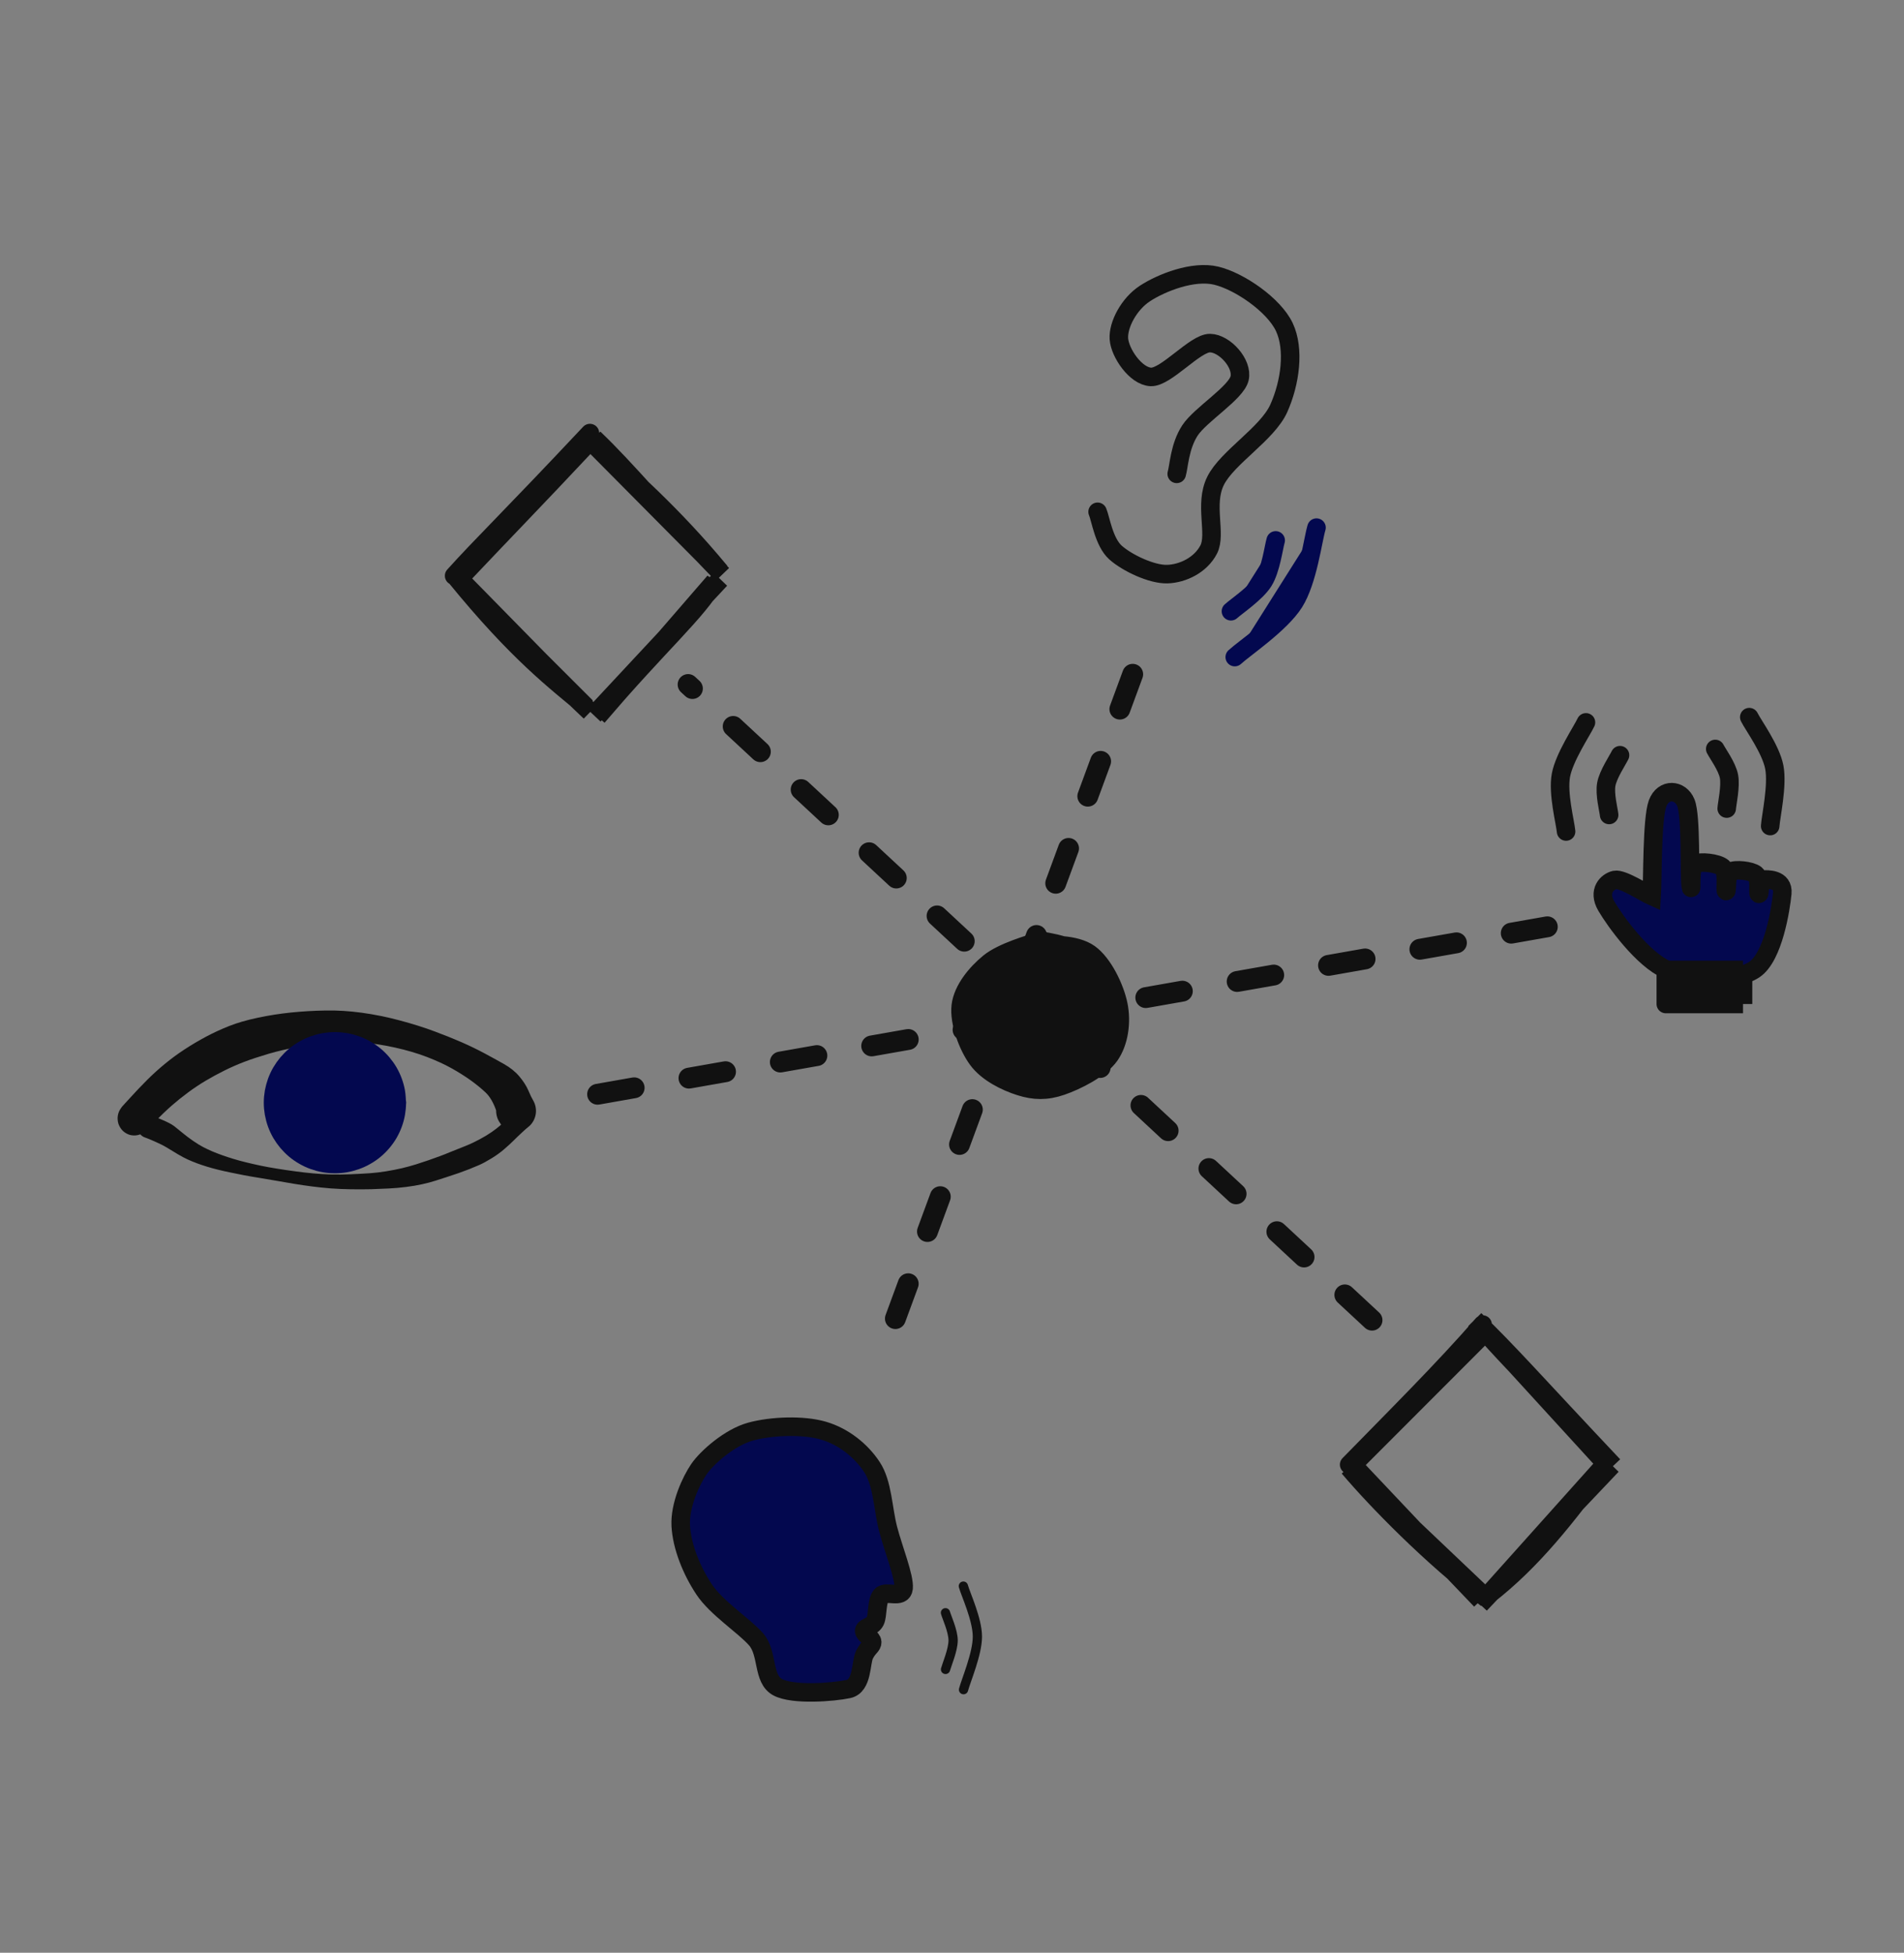 <svg width="157" height="161" viewBox="0 0 157 161" fill="none" xmlns="http://www.w3.org/2000/svg">
<rect x="0" y="0" width="157" height="161" fill="#808080" stroke="none"/>
<path d="M10.077 91.225C10.077 91.225 10.309 90.972 10.773 90.465C11.234 89.958 11.691 89.478 12.144 89.026C12.599 88.572 13.084 88.133 13.598 87.711C14.114 87.286 14.656 86.888 15.227 86.515C15.796 86.143 16.382 85.796 16.986 85.474C17.59 85.152 18.225 84.859 18.892 84.594C19.561 84.329 20.345 84.102 21.246 83.912C22.147 83.72 23.062 83.576 23.991 83.48C24.921 83.385 25.871 83.329 26.84 83.313C27.808 83.294 28.808 83.356 29.84 83.498C30.872 83.639 31.912 83.85 32.96 84.131C34.01 84.41 34.962 84.709 35.816 85.029C36.672 85.349 37.434 85.654 38.103 85.947C38.769 86.241 39.383 86.539 39.945 86.841C40.507 87.142 41.047 87.439 41.564 87.731C42.081 88.024 42.502 88.364 42.828 88.752C43.153 89.138 43.398 89.521 43.563 89.9C43.726 90.281 43.855 90.549 43.951 90.705C44.045 90.862 44.112 91.03 44.152 91.208C44.192 91.389 44.203 91.57 44.185 91.753C44.17 91.936 44.124 92.11 44.048 92.277C43.975 92.446 43.878 92.598 43.757 92.733C43.635 92.867 43.494 92.977 43.336 93.061C43.18 93.151 43.013 93.211 42.834 93.243C42.658 93.273 42.481 93.274 42.303 93.246C42.127 93.219 41.958 93.163 41.798 93.079C41.639 92.994 41.498 92.887 41.373 92.757C41.248 92.626 41.147 92.478 41.069 92.311C40.993 92.145 40.944 91.97 40.922 91.787C40.899 91.605 40.907 91.423 40.945 91.243C40.981 91.064 41.044 90.895 41.136 90.736C41.227 90.578 41.341 90.439 41.477 90.318C41.613 90.197 41.763 90.102 41.928 90.033C42.095 89.963 42.268 89.921 42.447 89.91C42.625 89.899 42.801 89.916 42.975 89.961C43.149 90.009 43.31 90.085 43.46 90.188C43.609 90.288 43.738 90.411 43.848 90.558C43.959 90.701 44.044 90.86 44.102 91.034C44.162 91.207 44.193 91.386 44.195 91.571C44.198 91.754 44.171 91.933 44.115 92.109C44.059 92.283 43.978 92.444 43.871 92.592C43.764 92.741 43.636 92.865 43.486 92.966C43.339 93.071 43.18 93.149 43.008 93.202C42.837 93.252 42.66 93.273 42.48 93.264C42.302 93.257 42.129 93.22 41.962 93.154C41.794 93.088 41.642 92.996 41.504 92.88C41.365 92.763 41.296 92.705 41.296 92.705C41.296 92.705 41.178 92.351 40.942 91.643C40.705 90.935 40.401 90.408 40.029 90.061C39.654 89.711 39.236 89.372 38.775 89.043C38.313 88.715 37.794 88.389 37.217 88.067C36.639 87.745 35.964 87.436 35.19 87.139C34.417 86.842 33.548 86.586 32.585 86.371C31.625 86.157 30.69 86.015 29.783 85.947C28.876 85.876 27.977 85.885 27.088 85.974C26.201 86.061 25.346 86.179 24.523 86.327C23.701 86.475 22.909 86.66 22.149 86.882C21.391 87.106 20.727 87.325 20.156 87.54C19.587 87.757 19.036 87.999 18.501 88.266C17.966 88.531 17.451 88.811 16.956 89.105C16.461 89.4 15.982 89.719 15.518 90.064C15.052 90.407 14.599 90.77 14.16 91.153C13.723 91.537 13.264 91.975 12.783 92.466C12.303 92.952 12.02 93.232 11.933 93.305C11.846 93.376 11.753 93.435 11.652 93.483C11.552 93.533 11.447 93.569 11.338 93.589C11.229 93.612 11.12 93.621 11.01 93.616C10.899 93.612 10.79 93.594 10.683 93.562C10.576 93.527 10.474 93.482 10.378 93.425C10.282 93.368 10.194 93.299 10.114 93.219C10.036 93.141 9.967 93.053 9.907 92.955C9.849 92.862 9.802 92.761 9.766 92.654C9.731 92.544 9.71 92.432 9.703 92.318C9.694 92.206 9.698 92.093 9.716 91.979C9.734 91.867 9.765 91.759 9.81 91.654C9.854 91.551 9.91 91.454 9.977 91.362C10.044 91.271 10.077 91.225 10.077 91.225Z" fill="#111111"/>
<path d="M43.465 92.984C43.465 92.984 43.326 93.112 43.047 93.367C42.769 93.626 42.538 93.847 42.355 94.032C42.17 94.217 41.923 94.444 41.613 94.714C41.305 94.985 40.949 95.246 40.543 95.495C40.137 95.744 39.793 95.93 39.51 96.053C39.229 96.176 38.96 96.288 38.704 96.389C38.447 96.489 38.158 96.597 37.837 96.711C37.514 96.825 37.187 96.934 36.854 97.04C36.522 97.147 36.2 97.251 35.888 97.351C35.576 97.452 35.212 97.548 34.798 97.639C34.383 97.73 33.944 97.805 33.48 97.862C33.019 97.921 32.536 97.963 32.032 97.988C31.531 98.013 31.057 98.033 30.611 98.047C30.165 98.058 29.622 98.06 28.98 98.053C28.34 98.044 27.762 98.019 27.247 97.978C26.735 97.937 26.231 97.885 25.736 97.82C25.241 97.757 24.737 97.682 24.224 97.598C23.714 97.516 23.203 97.428 22.693 97.334C22.182 97.243 21.724 97.165 21.319 97.101C20.911 97.037 20.508 96.968 20.111 96.892C19.712 96.815 19.338 96.739 18.988 96.666C18.64 96.595 18.307 96.52 17.988 96.44C17.669 96.362 17.365 96.279 17.075 96.19C16.783 96.101 16.504 96.007 16.239 95.909C15.976 95.809 15.732 95.708 15.507 95.608C15.282 95.51 14.995 95.358 14.647 95.152C14.297 94.944 13.996 94.763 13.745 94.607C13.493 94.454 13.164 94.289 12.758 94.111C12.352 93.933 12.101 93.829 12.002 93.799C11.904 93.772 11.813 93.728 11.728 93.669C11.643 93.607 11.571 93.535 11.511 93.453C11.448 93.368 11.402 93.276 11.37 93.176C11.339 93.075 11.323 92.972 11.323 92.867C11.326 92.764 11.344 92.663 11.377 92.562C11.411 92.464 11.458 92.375 11.521 92.295C11.583 92.211 11.658 92.14 11.745 92.083C11.83 92.026 11.921 91.984 12.019 91.956C12.119 91.929 12.22 91.918 12.32 91.925C12.423 91.932 12.522 91.955 12.618 91.994C12.711 92.035 12.797 92.09 12.875 92.158C12.953 92.227 13.018 92.305 13.069 92.395C13.12 92.484 13.156 92.579 13.176 92.682C13.198 92.785 13.203 92.889 13.19 92.994C13.178 93.097 13.15 93.196 13.106 93.292C13.063 93.386 13.007 93.47 12.935 93.546C12.864 93.621 12.783 93.683 12.691 93.731C12.6 93.778 12.504 93.81 12.404 93.826C12.301 93.842 12.2 93.841 12.099 93.823C11.999 93.805 11.904 93.77 11.815 93.72C11.724 93.67 11.643 93.607 11.574 93.532C11.505 93.454 11.45 93.367 11.407 93.272C11.365 93.176 11.339 93.076 11.33 92.974C11.319 92.868 11.326 92.764 11.35 92.662C11.373 92.561 11.411 92.466 11.464 92.377C11.518 92.288 11.583 92.211 11.661 92.144C11.742 92.078 11.83 92.026 11.925 91.987C12.019 91.95 12.117 91.93 12.22 91.925C12.322 91.921 12.373 91.918 12.373 91.918C12.373 91.918 12.649 92.03 13.2 92.254C13.752 92.478 14.141 92.677 14.367 92.85C14.594 93.026 14.832 93.219 15.082 93.429C15.332 93.637 15.616 93.85 15.935 94.07C16.256 94.291 16.529 94.459 16.754 94.573C16.979 94.69 17.22 94.804 17.476 94.916C17.735 95.025 18.011 95.133 18.306 95.238C18.6 95.343 18.912 95.445 19.242 95.546C19.572 95.647 19.929 95.744 20.312 95.837C20.695 95.931 21.087 96.02 21.486 96.104C21.885 96.189 22.337 96.271 22.843 96.351C23.349 96.433 23.852 96.507 24.352 96.574C24.853 96.642 25.342 96.698 25.82 96.742C26.297 96.785 26.78 96.815 27.271 96.831C27.759 96.844 28.316 96.839 28.943 96.813C29.569 96.786 30.093 96.757 30.514 96.728C30.936 96.698 31.378 96.646 31.842 96.57C32.303 96.495 32.74 96.409 33.153 96.313C33.563 96.215 33.954 96.108 34.326 95.991C34.697 95.875 35.034 95.763 35.34 95.656C35.645 95.548 35.952 95.439 36.259 95.327C36.567 95.213 36.878 95.089 37.192 94.957C37.509 94.827 37.783 94.717 38.015 94.628C38.244 94.541 38.48 94.445 38.72 94.34C38.961 94.235 39.252 94.091 39.593 93.909C39.934 93.728 40.246 93.54 40.529 93.343C40.812 93.147 41.048 92.967 41.235 92.802C41.422 92.64 41.647 92.424 41.91 92.155C42.176 91.881 42.335 91.723 42.389 91.682C42.442 91.641 42.5 91.608 42.562 91.583C42.625 91.555 42.69 91.536 42.756 91.525C42.823 91.513 42.89 91.511 42.957 91.518C43.024 91.522 43.089 91.536 43.151 91.559C43.216 91.582 43.276 91.611 43.332 91.648C43.389 91.684 43.442 91.728 43.489 91.778C43.533 91.828 43.572 91.883 43.606 91.942C43.639 92.002 43.666 92.065 43.686 92.131C43.704 92.197 43.714 92.264 43.716 92.333C43.718 92.399 43.713 92.466 43.699 92.535C43.686 92.603 43.665 92.669 43.636 92.73C43.607 92.792 43.571 92.849 43.529 92.901C43.486 92.956 43.465 92.984 43.465 92.984Z" fill="#111111"/>
<path d="M32.718 90.914C32.718 91.208 32.691 91.503 32.641 91.79C32.591 92.082 32.511 92.369 32.41 92.643C32.31 92.918 32.183 93.188 32.036 93.442C31.889 93.695 31.715 93.938 31.524 94.164C31.337 94.387 31.123 94.599 30.895 94.788C30.671 94.976 30.424 95.147 30.166 95.291C29.912 95.439 29.638 95.565 29.36 95.665C29.083 95.764 28.792 95.843 28.505 95.894C28.213 95.946 27.913 95.97 27.618 95.97C27.321 95.97 27.023 95.946 26.732 95.894C26.441 95.843 26.15 95.764 25.873 95.665C25.595 95.565 25.321 95.439 25.067 95.291C24.809 95.147 24.565 94.976 24.338 94.788C24.111 94.599 23.9 94.387 23.709 94.164C23.519 93.938 23.348 93.695 23.198 93.442C23.05 93.188 22.924 92.918 22.823 92.643C22.723 92.369 22.646 92.082 22.592 91.79C22.542 91.503 22.515 91.208 22.515 90.914C22.515 90.622 22.542 90.324 22.592 90.037C22.646 89.749 22.723 89.461 22.823 89.184C22.924 88.91 23.05 88.639 23.198 88.385C23.348 88.132 23.519 87.889 23.709 87.663C23.9 87.44 24.111 87.228 24.338 87.039C24.565 86.851 24.809 86.68 25.067 86.536C25.321 86.388 25.595 86.262 25.873 86.162C26.15 86.063 26.441 85.984 26.732 85.933C27.023 85.885 27.321 85.858 27.618 85.858C27.913 85.858 28.213 85.885 28.505 85.933C28.792 85.984 29.083 86.063 29.36 86.162C29.638 86.262 29.912 86.388 30.166 86.536C30.424 86.68 30.671 86.851 30.895 87.039C31.123 87.228 31.337 87.44 31.524 87.663C31.715 87.889 31.889 88.132 32.036 88.385C32.183 88.639 32.31 88.91 32.41 89.184C32.511 89.461 32.591 89.749 32.641 90.037C32.691 90.324 32.704 90.766 32.718 90.914C32.731 91.061 32.731 90.766 32.718 90.914Z" fill="#03084F"/>
<path d="M32.718 90.914C32.718 91.208 32.691 91.503 32.641 91.79C32.591 92.082 32.511 92.369 32.41 92.643C32.31 92.918 32.183 93.188 32.036 93.442C31.889 93.695 31.715 93.938 31.524 94.164C31.337 94.387 31.123 94.599 30.895 94.788C30.671 94.976 30.424 95.147 30.166 95.291C29.912 95.439 29.638 95.565 29.36 95.665C29.083 95.764 28.792 95.843 28.505 95.894C28.213 95.946 27.913 95.97 27.618 95.97C27.321 95.97 27.023 95.946 26.732 95.894C26.441 95.843 26.15 95.764 25.873 95.665C25.595 95.565 25.321 95.439 25.067 95.291C24.809 95.147 24.565 94.976 24.338 94.788C24.111 94.599 23.9 94.387 23.709 94.164C23.519 93.938 23.348 93.695 23.198 93.442C23.05 93.188 22.924 92.918 22.823 92.643C22.723 92.369 22.646 92.082 22.592 91.79C22.542 91.503 22.515 91.208 22.515 90.914C22.515 90.622 22.542 90.324 22.592 90.037C22.646 89.749 22.723 89.461 22.823 89.184C22.924 88.91 23.05 88.639 23.198 88.385C23.348 88.132 23.519 87.889 23.709 87.663C23.9 87.44 24.111 87.228 24.338 87.039C24.565 86.851 24.809 86.68 25.067 86.536C25.321 86.388 25.595 86.262 25.873 86.162C26.15 86.063 26.441 85.984 26.732 85.933C27.023 85.885 27.321 85.858 27.618 85.858C27.913 85.858 28.213 85.885 28.505 85.933C28.792 85.984 29.083 86.063 29.36 86.162C29.638 86.262 29.912 86.388 30.166 86.536C30.424 86.68 30.671 86.851 30.895 87.039C31.123 87.228 31.337 87.44 31.524 87.663C31.715 87.889 31.889 88.132 32.036 88.385C32.183 88.639 32.31 88.91 32.41 89.184C32.511 89.461 32.591 89.749 32.641 90.037C32.691 90.324 32.704 90.766 32.718 90.914C32.731 91.061 32.731 90.766 32.718 90.914Z" fill="#03084F"/>
<path d="M32.718 90.914C32.718 91.208 32.691 91.503 32.641 91.79C32.591 92.082 32.511 92.369 32.41 92.643C32.31 92.918 32.183 93.188 32.036 93.442C31.889 93.695 31.715 93.938 31.524 94.164C31.337 94.387 31.123 94.599 30.895 94.788C30.671 94.976 30.424 95.147 30.166 95.291C29.912 95.439 29.638 95.565 29.36 95.665C29.083 95.764 28.792 95.843 28.505 95.894C28.213 95.946 27.913 95.97 27.618 95.97C27.321 95.97 27.023 95.946 26.732 95.894C26.441 95.843 26.15 95.764 25.873 95.665C25.595 95.565 25.321 95.439 25.067 95.291C24.809 95.147 24.565 94.976 24.338 94.788C24.111 94.599 23.9 94.387 23.709 94.164C23.519 93.938 23.348 93.695 23.198 93.442C23.05 93.188 22.924 92.918 22.823 92.643C22.723 92.369 22.646 92.082 22.592 91.79C22.542 91.503 22.515 91.208 22.515 90.914C22.515 90.622 22.542 90.324 22.592 90.037C22.646 89.749 22.723 89.461 22.823 89.184C22.924 88.91 23.05 88.639 23.198 88.385C23.348 88.132 23.519 87.889 23.709 87.663C23.9 87.44 24.111 87.228 24.338 87.039C24.565 86.851 24.809 86.68 25.067 86.536C25.321 86.388 25.595 86.262 25.873 86.162C26.15 86.063 26.441 85.984 26.732 85.933C27.023 85.885 27.321 85.858 27.618 85.858C27.913 85.858 28.213 85.885 28.505 85.933C28.792 85.984 29.083 86.063 29.36 86.162C29.638 86.262 29.912 86.388 30.166 86.536C30.424 86.68 30.671 86.851 30.895 87.039C31.123 87.228 31.337 87.44 31.524 87.663C31.715 87.889 31.889 88.132 32.036 88.385C32.183 88.639 32.31 88.91 32.41 89.184C32.511 89.461 32.591 89.749 32.641 90.037C32.691 90.324 32.704 90.766 32.718 90.914ZM32.718 90.914C32.731 91.061 32.731 90.766 32.718 90.914Z" stroke="#03084F" stroke-width="1.528" stroke-linecap="round"/>
<path d="M30.919 89.561C30.919 89.688 30.909 89.815 30.893 89.942C30.873 90.065 30.846 90.188 30.809 90.308C30.776 90.428 30.729 90.544 30.675 90.654C30.625 90.764 30.562 90.87 30.495 90.966C30.428 91.062 30.351 91.154 30.271 91.236C30.19 91.319 30.104 91.391 30.013 91.456C29.92 91.517 29.823 91.572 29.726 91.617C29.625 91.658 29.522 91.692 29.418 91.716C29.314 91.737 29.207 91.747 29.104 91.747C29 91.747 28.893 91.737 28.789 91.716C28.686 91.692 28.582 91.658 28.482 91.617C28.385 91.572 28.288 91.517 28.197 91.456C28.104 91.391 28.017 91.319 27.937 91.236C27.856 91.154 27.779 91.062 27.713 90.966C27.646 90.87 27.582 90.764 27.532 90.654C27.479 90.544 27.432 90.428 27.398 90.308C27.361 90.188 27.335 90.065 27.315 89.942C27.298 89.815 27.288 89.688 27.288 89.561C27.288 89.435 27.298 89.304 27.315 89.181C27.335 89.054 27.361 88.931 27.398 88.811C27.432 88.691 27.479 88.575 27.532 88.465C27.582 88.356 27.646 88.249 27.713 88.153C27.779 88.058 27.856 87.965 27.937 87.883C28.017 87.804 28.104 87.729 28.197 87.667C28.288 87.602 28.385 87.547 28.482 87.506C28.582 87.462 28.686 87.427 28.789 87.407C28.893 87.383 29 87.372 29.104 87.372C29.207 87.372 29.314 87.383 29.418 87.407C29.522 87.427 29.625 87.462 29.726 87.506C29.823 87.547 29.92 87.602 30.013 87.667C30.104 87.729 30.19 87.804 30.271 87.883C30.351 87.965 30.428 88.058 30.495 88.153C30.562 88.249 30.625 88.356 30.675 88.465C30.729 88.575 30.776 88.691 30.809 88.811C30.846 88.931 30.873 89.054 30.893 89.181C30.909 89.304 30.916 89.496 30.919 89.561C30.923 89.623 30.923 89.496 30.919 89.561Z" fill="white"/>
<path d="M30.919 89.561C30.919 89.688 30.909 89.815 30.893 89.942C30.873 90.065 30.846 90.188 30.809 90.308C30.776 90.428 30.729 90.544 30.675 90.654C30.625 90.764 30.562 90.87 30.495 90.966C30.428 91.062 30.351 91.154 30.271 91.236C30.19 91.319 30.104 91.391 30.013 91.456C29.92 91.517 29.823 91.572 29.726 91.617C29.625 91.658 29.522 91.692 29.418 91.716C29.314 91.737 29.207 91.747 29.104 91.747C29 91.747 28.893 91.737 28.789 91.716C28.686 91.692 28.582 91.658 28.482 91.617C28.385 91.572 28.288 91.517 28.197 91.456C28.104 91.391 28.017 91.319 27.937 91.236C27.856 91.154 27.779 91.062 27.713 90.966C27.646 90.87 27.582 90.764 27.532 90.654C27.479 90.544 27.432 90.428 27.398 90.308C27.361 90.188 27.335 90.065 27.315 89.942C27.298 89.815 27.288 89.688 27.288 89.561C27.288 89.435 27.298 89.304 27.315 89.181C27.335 89.054 27.361 88.931 27.398 88.811C27.432 88.691 27.479 88.575 27.532 88.465C27.582 88.356 27.646 88.249 27.713 88.153C27.779 88.058 27.856 87.965 27.937 87.883C28.017 87.804 28.104 87.729 28.197 87.667C28.288 87.602 28.385 87.547 28.482 87.506C28.582 87.462 28.686 87.427 28.789 87.407C28.893 87.383 29 87.372 29.104 87.372C29.207 87.372 29.314 87.383 29.418 87.407C29.522 87.427 29.625 87.462 29.726 87.506C29.823 87.547 29.92 87.602 30.013 87.667C30.104 87.729 30.19 87.804 30.271 87.883C30.351 87.965 30.428 88.058 30.495 88.153C30.562 88.249 30.625 88.356 30.675 88.465C30.729 88.575 30.776 88.691 30.809 88.811C30.846 88.931 30.873 89.054 30.893 89.181C30.909 89.304 30.916 89.496 30.919 89.561C30.923 89.623 30.923 89.496 30.919 89.561Z" fill="#03084F"/>
<path d="M30.919 89.561C30.919 89.688 30.909 89.815 30.893 89.942C30.873 90.065 30.846 90.188 30.809 90.308C30.776 90.428 30.729 90.544 30.675 90.654C30.625 90.764 30.562 90.87 30.495 90.966C30.428 91.062 30.351 91.154 30.271 91.236C30.19 91.319 30.104 91.391 30.013 91.456C29.92 91.517 29.823 91.572 29.726 91.617C29.625 91.658 29.522 91.692 29.418 91.716C29.314 91.737 29.207 91.747 29.104 91.747C29 91.747 28.893 91.737 28.789 91.716C28.686 91.692 28.582 91.658 28.482 91.617C28.385 91.572 28.288 91.517 28.197 91.456C28.104 91.391 28.017 91.319 27.937 91.236C27.856 91.154 27.779 91.062 27.713 90.966C27.646 90.87 27.582 90.764 27.532 90.654C27.479 90.544 27.432 90.428 27.398 90.308C27.361 90.188 27.335 90.065 27.315 89.942C27.298 89.815 27.288 89.688 27.288 89.561C27.288 89.435 27.298 89.304 27.315 89.181C27.335 89.054 27.361 88.931 27.398 88.811C27.432 88.691 27.479 88.575 27.532 88.465C27.582 88.356 27.646 88.249 27.713 88.153C27.779 88.058 27.856 87.965 27.937 87.883C28.017 87.804 28.104 87.729 28.197 87.667C28.288 87.602 28.385 87.547 28.482 87.506C28.582 87.462 28.686 87.427 28.789 87.407C28.893 87.383 29 87.372 29.104 87.372C29.207 87.372 29.314 87.383 29.418 87.407C29.522 87.427 29.625 87.462 29.726 87.506C29.823 87.547 29.92 87.602 30.013 87.667C30.104 87.729 30.19 87.804 30.271 87.883C30.351 87.965 30.428 88.058 30.495 88.153C30.562 88.249 30.625 88.356 30.675 88.465C30.729 88.575 30.776 88.691 30.809 88.811C30.846 88.931 30.873 89.054 30.893 89.181C30.909 89.304 30.916 89.496 30.919 89.561ZM30.919 89.561C30.923 89.623 30.923 89.496 30.919 89.561Z" stroke="#03084F" stroke-width="1.528" stroke-linecap="round"/>
<path fill-rule="evenodd" clip-rule="evenodd" d="M136.196 73.881L136.678 66.246L137.176 65.537L137.851 65.314L139.015 66.188L139.45 73.138L139.741 71.237L140.901 71.144L142.051 71.517L142.329 73.467L142.697 71.867L143.737 71.774L144.763 72.083L145.031 73.693L145.368 72.514L146.332 72.617L146.81 72.953L146.964 73.652L146.358 76.865L145.669 78.684L144.66 79.937L143.161 80.513L141.249 80.684L137.494 79.982L135.949 78.965L134.481 77.478L132.451 74.7L132.3 73.21L133.16 72.549L136.196 73.881Z" fill="#03084F"/>
<path fill-rule="evenodd" clip-rule="evenodd" d="M136.196 73.881C136.276 72.61 136.209 67.527 136.678 66.246C137.149 64.965 138.56 65.057 139.015 66.187C139.47 67.318 139.286 72.185 139.41 73.028C139.53 73.871 139.299 71.49 139.741 71.237C140.182 70.987 141.62 71.144 142.051 71.517C142.483 71.887 142.222 73.408 142.329 73.466C142.436 73.525 142.292 72.096 142.697 71.867C143.101 71.637 144.375 71.781 144.763 72.083C145.151 72.388 144.93 73.621 145.031 73.693C145.131 73.765 145.047 72.521 145.368 72.514C145.693 72.507 147.08 72.415 146.963 73.651C146.843 74.888 146.238 78.882 144.659 79.937C143.081 80.992 139.53 80.855 137.493 79.982C135.457 79.108 133.173 75.936 132.451 74.7C131.725 73.46 132.534 72.686 133.16 72.549C133.785 72.415 135.691 73.658 136.196 73.881ZM136.196 73.881C136.276 72.61 136.209 67.527 136.678 66.246C137.149 64.965 138.56 65.057 139.015 66.187C139.47 67.318 139.286 72.185 139.41 73.028C139.53 73.871 139.299 71.49 139.741 71.237C140.182 70.987 141.62 71.144 142.051 71.517C142.483 71.887 142.222 73.408 142.329 73.466C142.436 73.525 142.292 72.096 142.697 71.867C143.101 71.637 144.375 71.781 144.763 72.083C145.151 72.388 144.93 73.621 145.031 73.693C145.131 73.765 145.047 72.521 145.368 72.514C145.693 72.507 147.08 72.415 146.963 73.651C146.843 74.888 146.238 78.882 144.659 79.937C143.081 80.992 139.53 80.855 137.493 79.982C135.457 79.108 133.173 75.936 132.451 74.7C131.725 73.46 132.534 72.686 133.16 72.549C133.785 72.415 135.691 73.658 136.196 73.881Z" stroke="#111111" stroke-width="1.528" stroke-linecap="round"/>
<path d="M137.359 79.971H143.726V82.777H137.359" fill="#111111"/>
<path d="M137.359 82.777C137.359 81.869 137.359 80.961 137.359 79.971M137.359 79.971C139.312 79.971 141.265 79.971 143.726 79.971H137.359ZM137.359 79.971C138.911 79.971 140.463 79.971 143.726 79.971H137.359ZM143.726 79.971C143.726 81.05 143.726 82.126 143.726 82.777V79.971ZM143.726 79.971C143.726 80.602 143.726 81.232 143.726 82.777V79.971ZM143.726 82.777C142.181 82.777 140.637 82.777 137.359 82.777H143.726ZM143.726 82.777C141.396 82.777 139.062 82.777 137.359 82.777H143.726ZM137.359 82.777C137.359 81.756 137.359 80.732 137.359 79.971V82.777Z" stroke="#111111" stroke-width="1.528" stroke-linecap="round"/>
<path d="M141.436 61.748C141.626 62.123 142.41 63.188 142.567 64.007C142.723 64.827 142.412 66.221 142.38 66.665" stroke="#111111" stroke-width="1.528" stroke-linecap="round"/>
<path d="M144.241 59.126C144.584 59.813 146.017 61.758 146.306 63.256C146.591 64.754 146.02 67.299 145.965 68.106" stroke="#111111" stroke-width="1.528" stroke-linecap="round"/>
<path d="M132.686 67.191C132.645 66.77 132.301 65.48 132.452 64.659C132.602 63.839 133.393 62.665 133.584 62.265" stroke="#111111" stroke-width="1.528" stroke-linecap="round"/>
<path d="M129.136 68.555C129.065 67.785 128.437 65.428 128.709 63.927C128.984 62.427 130.433 60.285 130.775 59.558" stroke="#111111" stroke-width="1.528" stroke-linecap="round"/>
<path d="M105.19 44.555C105.024 45.117 104.796 46.956 104.182 47.931C103.567 48.905 101.948 49.987 101.501 50.397" fill="#03084F"/>
<path d="M105.19 44.555C105.024 45.117 104.796 46.956 104.182 47.931C103.567 48.905 101.948 49.987 101.501 50.397" stroke="#03084F" stroke-width="1.528" stroke-linecap="round"/>
<path d="M108.556 43.5C108.249 44.525 107.838 47.888 106.715 49.667C105.59 51.445 102.633 53.423 101.815 54.175" fill="#03084F"/>
<path d="M108.556 43.5C108.249 44.525 107.838 47.888 106.715 49.667C105.59 51.445 102.633 53.423 101.815 54.175" stroke="#03084F" stroke-width="1.528" stroke-linecap="round"/>
<path d="M97.03 39.068C97.213 38.471 97.262 36.799 98.125 35.484C98.988 34.172 101.942 32.386 102.215 31.186C102.491 29.986 100.992 28.304 99.774 28.287C98.552 28.269 96.144 31.134 94.894 31.077C93.64 31.018 92.339 29.086 92.262 27.937C92.182 26.787 93.087 25.053 94.427 24.185C95.764 23.317 98.383 22.264 100.297 22.731C102.208 23.193 105.044 25.142 105.903 26.965C106.762 28.787 106.391 31.549 105.449 33.661C104.502 35.772 101.196 37.704 100.233 39.645C99.271 41.582 100.329 44.018 99.668 45.302C99.007 46.583 97.539 47.293 96.26 47.334C94.978 47.378 92.942 46.41 91.982 45.555C91.024 44.697 90.75 42.755 90.506 42.197" stroke="#111111" stroke-width="1.528" stroke-linecap="round"/>
<path d="M48.313 35.976C51.968 39.398 55.379 42.296 59.388 47.14L48.313 35.976ZM48.979 36.137C51.767 38.795 54.306 41.981 59.562 47.356L48.979 36.137ZM58.913 47.959C57.502 50.456 54.399 53.069 49.276 59.088L58.913 47.959ZM59.398 47.77C57.489 49.692 55.078 52.562 48.965 58.961L59.398 47.77ZM48.343 58.29C45.862 56.197 42.736 53.898 37.526 47.493L48.343 58.29ZM48.658 58.691C44.247 54.539 40.114 50.055 37.476 47.297L48.658 58.691ZM37.843 47.739C40.371 45.04 43.896 41.436 48.838 36.161L37.843 47.739ZM37.446 47.472C39.739 44.923 42.017 42.762 48.644 35.706L37.446 47.472Z" fill="#03084F"/>
<path d="M37.446 47.472C39.739 44.923 42.017 42.762 48.644 35.706M48.313 35.976C51.968 39.398 55.379 42.296 59.388 47.14L48.313 35.976ZM48.979 36.137C51.767 38.795 54.306 41.981 59.562 47.356L48.979 36.137ZM58.913 47.959C57.502 50.456 54.399 53.069 49.276 59.088L58.913 47.959ZM59.398 47.77C57.489 49.692 55.078 52.562 48.965 58.961L59.398 47.77ZM48.343 58.29C45.862 56.197 42.736 53.898 37.526 47.493L48.343 58.29ZM48.658 58.691C44.247 54.539 40.114 50.055 37.476 47.297L48.658 58.691ZM37.843 47.739C40.371 45.04 43.896 41.436 48.838 36.161L37.843 47.739Z" stroke="#111111" stroke-width="1.528" stroke-linecap="round"/>
<path d="M121.617 108.813C124.46 111.543 126.58 113.996 133.04 120.84L121.617 108.813ZM121.942 109.221C125.583 113.424 129.643 117.051 132.702 120.991L121.942 109.221ZM132.388 120.696C129.215 125.022 126.372 128.664 122.687 131.527L132.388 120.696ZM132.913 120.819C129.375 124.327 125.613 128.342 122.045 132.267L132.913 120.819ZM122.597 131.802C118.033 128.342 113.488 123.676 111.221 120.998L122.597 131.802ZM122.106 131.935C118.728 128.407 115.297 124.827 111.255 120.456L122.106 131.935ZM111.402 120.926C114.769 116.99 119.517 112.742 122.6 109.714L111.402 120.926ZM111.248 120.754C115.047 116.863 119.036 112.903 122.253 109.204L111.248 120.754Z" fill="#03084F"/>
<path d="M111.248 120.754C115.047 116.863 119.036 112.903 122.253 109.204M121.617 108.813C124.46 111.543 126.58 113.996 133.04 120.84L121.617 108.813ZM121.942 109.221C125.583 113.424 129.643 117.051 132.702 120.991L121.942 109.221ZM132.388 120.696C129.215 125.022 126.372 128.664 122.687 131.527L132.388 120.696ZM132.913 120.819C129.375 124.327 125.613 128.342 122.045 132.267L132.913 120.819ZM122.597 131.802C118.033 128.342 113.488 123.676 111.221 120.998L122.597 131.802ZM122.106 131.935C118.728 128.407 115.297 124.827 111.255 120.456L122.106 131.935ZM111.402 120.926C114.769 116.99 119.517 112.742 122.6 109.714L111.402 120.926Z" stroke="#111111" stroke-width="1.528" stroke-linecap="round"/>
<path d="M77.961 132.966C78.066 133.345 78.591 134.467 78.593 135.245C78.594 136.026 78.073 137.24 77.966 137.639" stroke="#111111" stroke-width="0.764" stroke-linecap="round"/>
<path d="M79.437 130.771C79.631 131.466 80.592 133.51 80.594 134.935C80.595 136.357 79.639 138.581 79.451 139.308" stroke="#111111" stroke-width="0.764" stroke-linecap="round"/>
<path fill-rule="evenodd" clip-rule="evenodd" d="M57.474 120.772L59.313 119.405L61.905 118.028L64.928 117.631L67.897 117.953L70.191 119.131L71.9 120.957L72.736 123.389L74.508 130.949L74.234 131.364L72.659 131.552L72.167 133.652L71.258 134.436L71.92 135.385L71.288 136.413L70.619 138.793L69.954 139.256L68.716 139.259L64.125 138.913L63.139 136.735L62.343 135.156L58.056 131.035L56.742 128.473L56.133 125.797L56.698 122.978L57.501 120.813" fill="#03084F"/>
<path fill-rule="evenodd" clip-rule="evenodd" d="M57.631 121.13C58.284 120.175 60.166 118.498 61.905 118.028C63.64 117.559 66.232 117.463 67.897 117.953C69.566 118.439 71.01 119.604 71.9 120.957C72.789 122.307 72.796 124.389 73.231 126.058C73.665 127.722 74.602 130.031 74.508 130.949C74.411 131.864 73.047 131.1 72.659 131.552C72.267 132.004 72.398 133.169 72.167 133.652C71.933 134.131 71.301 134.145 71.258 134.436C71.218 134.724 71.916 135.056 71.92 135.385C71.923 135.717 71.615 135.769 71.288 136.413C70.96 137.057 71.147 138.999 69.954 139.256C68.76 139.513 65.396 139.789 64.125 139.104C62.858 138.422 63.353 136.31 62.343 135.156C61.33 134.001 59.089 132.597 58.056 131.035C57.019 129.476 56.227 127.503 56.133 125.797C56.043 124.095 56.978 122.085 57.631 121.13ZM57.631 121.13C58.284 120.175 60.166 118.498 61.905 118.028C63.64 117.559 66.232 117.463 67.897 117.953C69.566 118.439 71.01 119.604 71.9 120.957C72.789 122.307 72.796 124.389 73.231 126.058C73.665 127.722 74.602 130.031 74.508 130.949C74.411 131.864 73.047 131.1 72.659 131.552C72.267 132.004 72.398 133.169 72.167 133.652C71.933 134.131 71.301 134.145 71.258 134.436C71.218 134.724 71.916 135.056 71.92 135.385C71.923 135.717 71.615 135.769 71.288 136.413C70.96 137.057 71.147 138.999 69.954 139.256C68.76 139.513 65.396 139.789 64.125 139.104C62.858 138.422 63.353 136.31 62.343 135.156C61.33 134.001 59.089 132.597 58.056 131.035C57.019 129.476 56.227 127.503 56.133 125.797C56.043 124.095 56.978 122.085 57.631 121.13Z" fill="#03084F" stroke="#111111" stroke-width="1.528" stroke-linecap="round"/>
<path d="M93.4 55.593C89.926 65.024 76.032 102.745 72.558 112.172" stroke="#111111" stroke-width="1.72" stroke-linecap="round" stroke-dasharray="3.06 4.59"/>
<path d="M113.134 108.843C103.735 100.108 66.139 65.172 56.739 56.437" stroke="#111111" stroke-width="1.72" stroke-linecap="round" stroke-dasharray="3.06 4.59"/>
<path d="M49.277 90.218C62.328 87.916 114.537 78.715 127.588 76.413" stroke="#111111" stroke-width="1.72" stroke-linecap="round" stroke-dasharray="3.06 4.59"/>
<path d="M86.548 77.975C87.808 77.916 88.962 78.211 89.835 79.054C90.711 79.896 91.64 81.688 91.798 83.034C91.951 84.384 91.457 86.086 90.761 87.145C90.069 88.2 88.848 88.974 87.628 89.375C86.404 89.775 84.628 90.012 83.434 89.546C82.241 89.083 81.07 87.837 80.472 86.586C79.873 85.336 79.592 83.318 79.843 82.047C80.094 80.773 80.823 79.677 81.983 78.947C83.147 78.214 85.976 77.868 86.812 77.659C87.644 77.447 87.016 77.635 86.996 77.687L86.548 77.975ZM86.15 77.69C87.487 77.673 89.246 78.704 90.179 79.605C91.112 80.503 91.62 81.869 91.751 83.089C91.885 84.308 91.624 85.764 90.972 86.922C90.32 88.076 89.116 89.673 87.832 90.032C86.544 90.392 84.458 89.594 83.257 89.083C82.06 88.57 81.16 88.104 80.635 86.96C80.114 85.816 79.856 83.633 80.124 82.215C80.391 80.794 81.261 79.146 82.234 78.441C83.21 77.735 85.397 78.17 85.976 77.985C86.554 77.803 85.725 77.228 85.708 77.341" fill="#111111"/>
<path d="M84.922 77.447C84.922 77.447 87.641 77.697 88.711 78.423C89.781 79.15 90.831 80.588 91.343 81.804C91.858 83.02 92.209 84.558 91.788 85.72C91.366 86.881 89.972 88.1 88.815 88.768C87.658 89.433 86.123 89.899 84.852 89.717C83.578 89.539 82.067 88.669 81.184 87.689C80.301 86.713 79.552 85.178 79.556 83.849C79.562 82.524 80.188 80.732 81.221 79.728C82.254 78.725 84.983 78.149 85.755 77.831C86.528 77.509 85.949 77.704 85.859 77.81L84.922 77.447ZM85.351 78.009C86.588 77.844 88.678 77.81 89.821 78.618C90.965 79.427 91.938 81.458 92.219 82.859C92.5 84.257 92.286 85.904 91.507 87.018C90.724 88.131 88.761 89.111 87.528 89.535C86.297 89.96 85.27 89.933 84.117 89.566C82.963 89.203 81.425 88.46 80.612 87.353C79.796 86.247 79.067 84.254 79.225 82.924C79.385 81.592 80.485 80.259 81.562 79.376C82.642 78.488 84.976 77.817 85.702 77.601C86.427 77.385 85.942 77.992 85.922 78.081" fill="#111111"/>
<path d="M85.351 78.009C86.588 77.844 88.678 77.81 89.821 78.618C90.965 79.427 91.938 81.458 92.219 82.859C92.5 84.257 92.286 85.904 91.507 87.018C90.724 88.131 88.761 89.111 87.528 89.535C86.297 89.96 85.27 89.933 84.117 89.566C82.963 89.203 81.425 88.46 80.612 87.353C79.796 86.247 79.067 84.254 79.225 82.924C79.385 81.592 80.485 80.259 81.562 79.376C82.642 78.488 84.976 77.817 85.702 77.601C86.427 77.385 85.942 77.992 85.922 78.081M84.922 77.447C84.922 77.447 87.641 77.697 88.711 78.423C89.781 79.15 90.831 80.588 91.343 81.804C91.858 83.02 92.209 84.558 91.788 85.72C91.366 86.881 89.972 88.1 88.815 88.768C87.658 89.433 86.123 89.899 84.852 89.717C83.578 89.539 82.067 88.669 81.184 87.689C80.301 86.713 79.552 85.178 79.556 83.849C79.562 82.524 80.188 80.732 81.221 79.728C82.254 78.725 84.983 78.149 85.755 77.831C86.528 77.509 85.949 77.704 85.859 77.81L84.922 77.447Z" stroke="#111111" stroke-width="1.528" stroke-linecap="round"/>
</svg>
